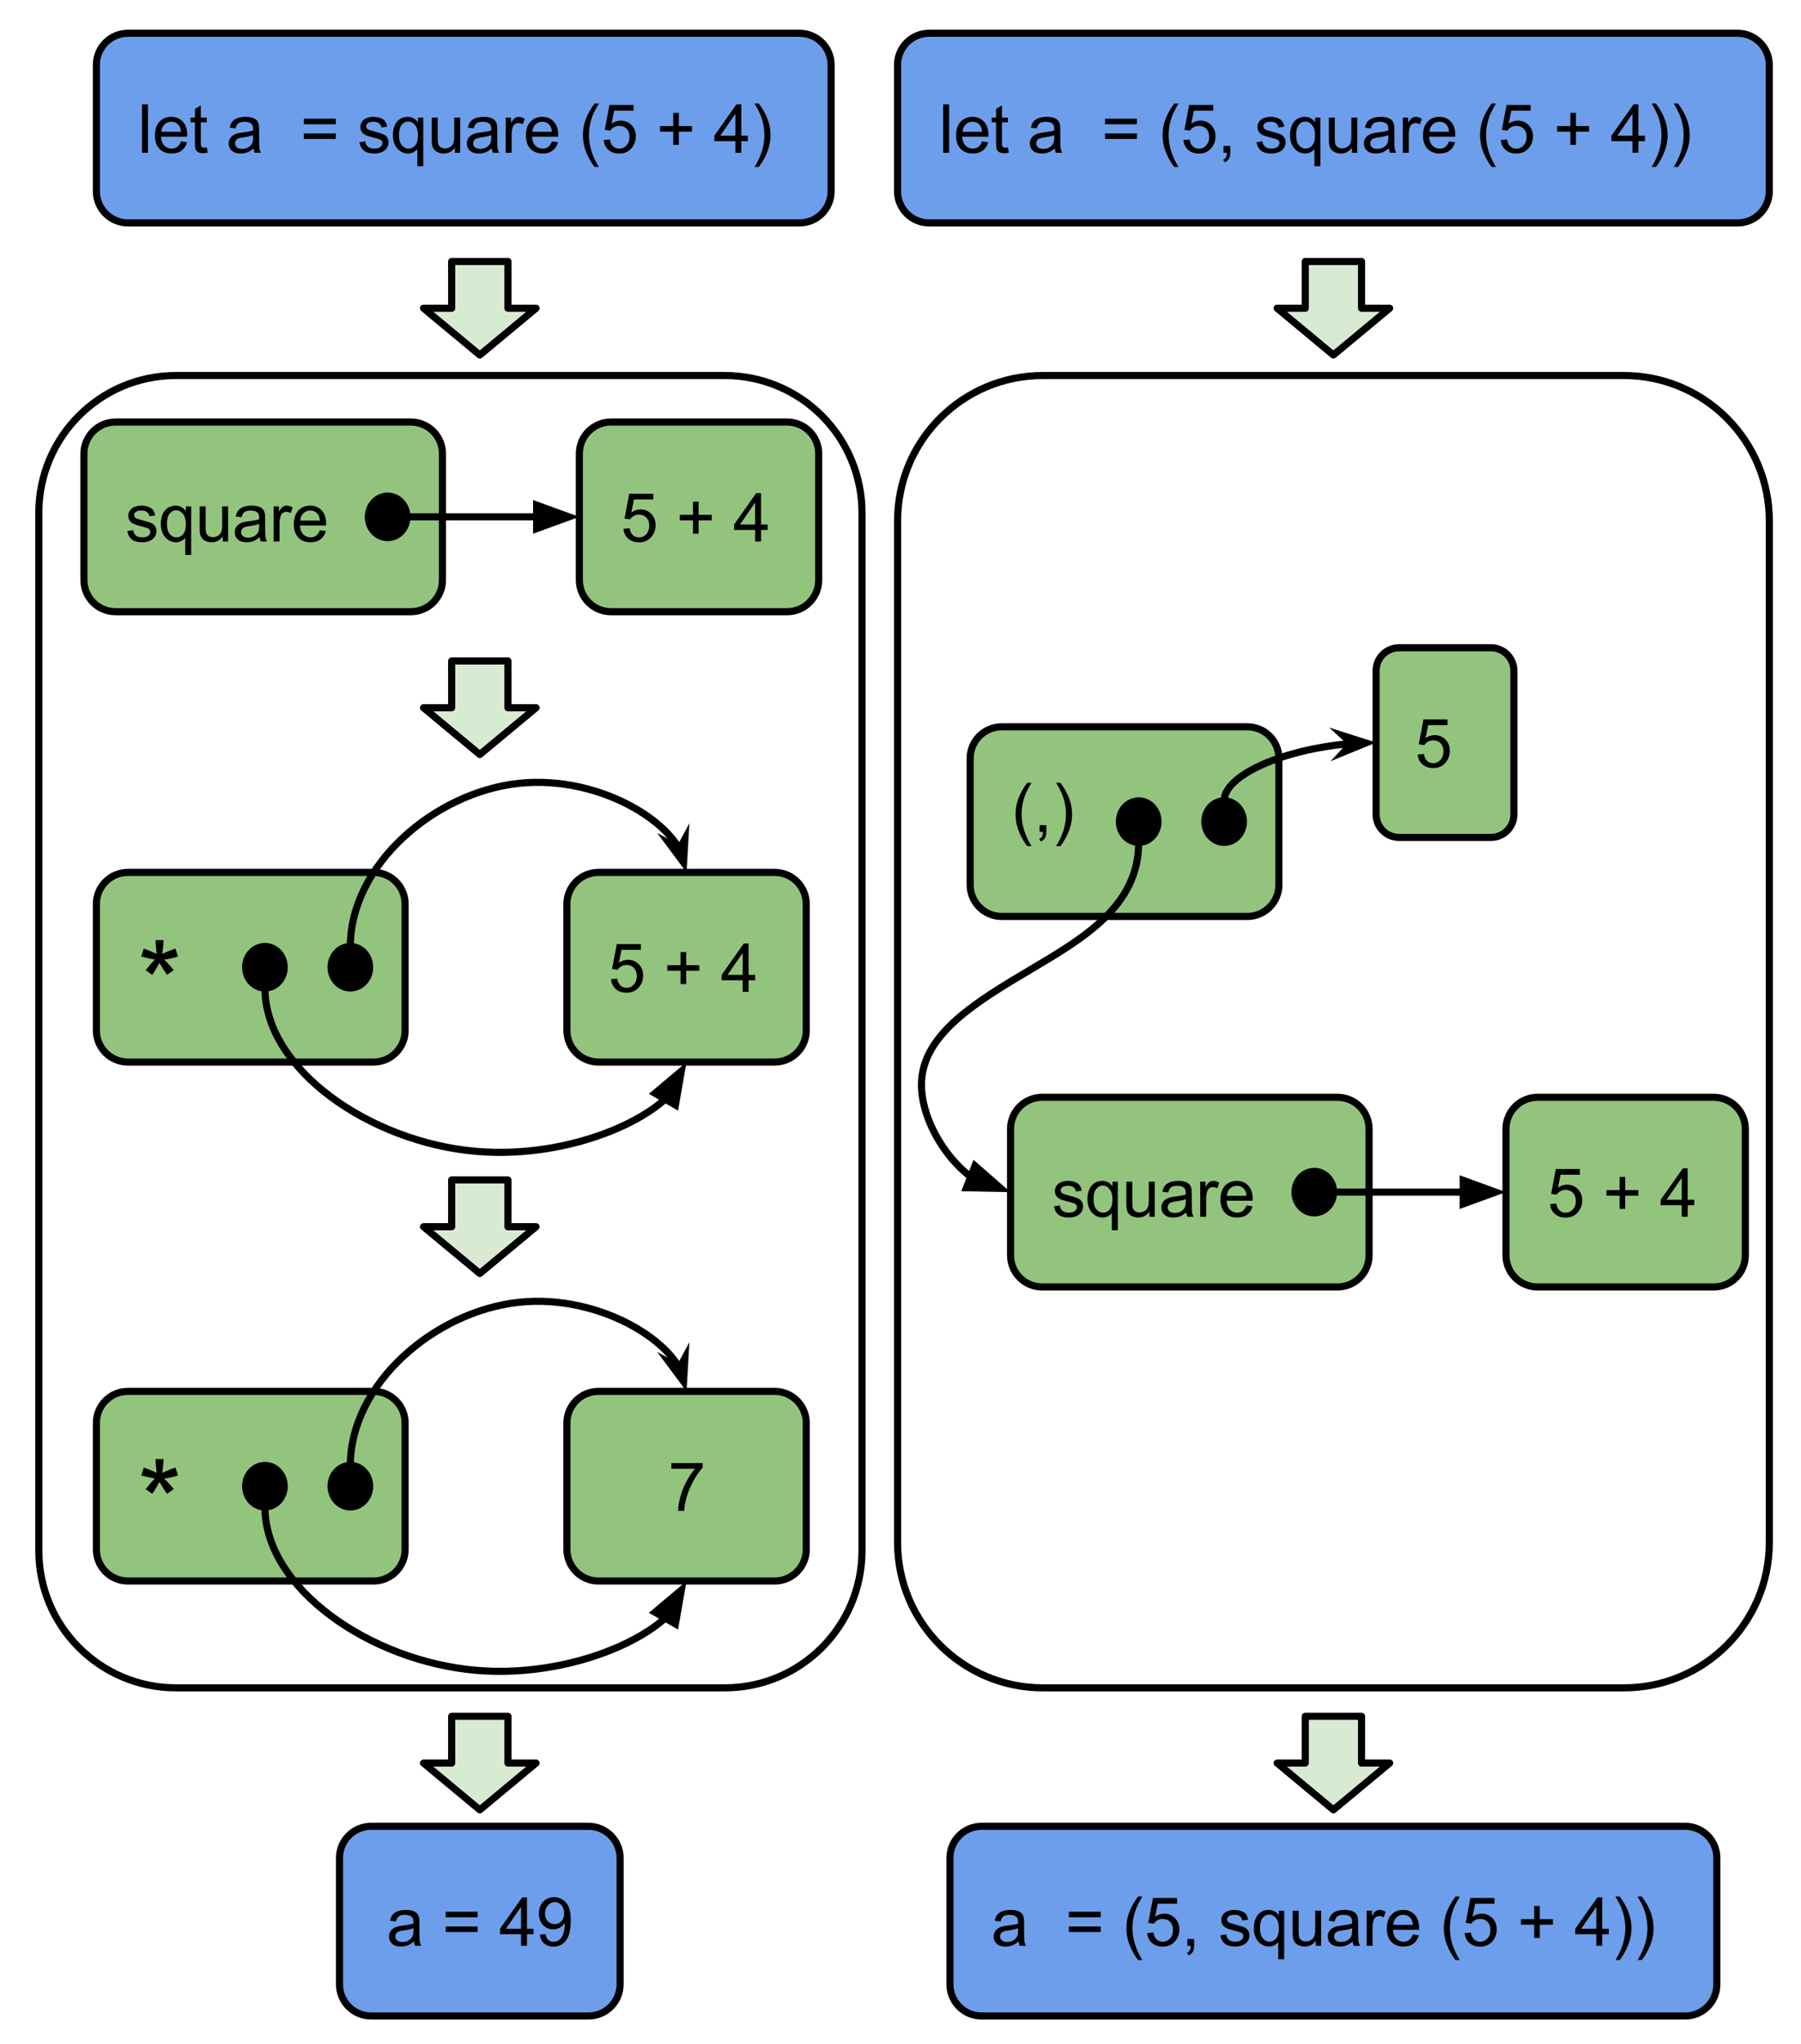 <?xml version="1.0" standalone="yes"?>

<svg version="1.1" viewBox="0.0 0.0 506.0 574.0" fill="none" stroke="none" stroke-linecap="square" stroke-miterlimit="10" xmlns="http://www.w3.org/2000/svg" xmlns:xlink="http://www.w3.org/1999/xlink"><clipPath id="p.0"><path d="m0 0l506.0 0l0 574.0l-506.0 0l0 -574.0z" clip-rule="nonzero"></path></clipPath><g clip-path="url(#p.0)"><path fill="#000000" fill-opacity="0.0" d="m0 0l506.181 0l0 574.908l-506.181 0z" fill-rule="nonzero"></path><path fill="#000000" fill-opacity="0.0" d="m10.908 144.001l0 0c0 -21.289 17.258 -38.547 38.547 -38.547l154.182 0l0 0c10.223 0 20.028 4.061 27.257 11.29c7.229 7.229 11.29 17.033 11.29 27.257l0 291.442c0 21.289 -17.258 38.547 -38.547 38.547l-154.182 0c-21.289 0 -38.547 -17.258 -38.547 -38.547z" fill-rule="nonzero"></path><path stroke="#000000" stroke-width="2.0" stroke-linejoin="round" stroke-linecap="butt" d="m10.908 144.001l0 0c0 -21.289 17.258 -38.547 38.547 -38.547l154.182 0l0 0c10.223 0 20.028 4.061 27.257 11.29c7.229 7.229 11.29 17.033 11.29 27.257l0 291.442c0 21.289 -17.258 38.547 -38.547 38.547l-154.182 0c-21.289 0 -38.547 -17.258 -38.547 -38.547z" fill-rule="nonzero"></path><path fill="#93c47d" d="m23.583 127.397l0 0c0 -4.903 3.974 -8.877 8.877 -8.877l82.971 0c2.354 0 4.612 0.935 6.277 2.6c1.665 1.665 2.6 3.923 2.6 6.277l0 35.506c0 4.903 -3.974 8.877 -8.877 8.877l-82.971 0c-4.903 0 -8.877 -3.974 -8.877 -8.877z" fill-rule="nonzero"></path><path stroke="#000000" stroke-width="2.0" stroke-linejoin="round" stroke-linecap="butt" d="m23.583 127.397l0 0c0 -4.903 3.974 -8.877 8.877 -8.877l82.971 0c2.354 0 4.612 0.935 6.277 2.6c1.665 1.665 2.6 3.923 2.6 6.277l0 35.506c0 4.903 -3.974 8.877 -8.877 8.877l-82.971 0c-4.903 0 -8.877 -3.974 -8.877 -8.877z" fill-rule="nonzero"></path><path fill="#000000" d="m35.761 149.132l1.656 -0.266q0.141 1.0 0.766 1.531q0.641 0.516 1.781 0.516q1.156 0 1.703 -0.469q0.562 -0.469 0.562 -1.094q0 -0.562 -0.484 -0.891q-0.344 -0.219 -1.703 -0.562q-1.844 -0.469 -2.562 -0.797q-0.703 -0.344 -1.078 -0.938q-0.359 -0.609 -0.359 -1.328q0 -0.656 0.297 -1.219q0.312 -0.562 0.828 -0.938q0.391 -0.281 1.062 -0.484q0.672 -0.203 1.438 -0.203q1.172 0 2.047 0.344q0.875 0.328 1.281 0.906q0.422 0.562 0.578 1.516l-1.625 0.219q-0.109 -0.75 -0.656 -1.172q-0.531 -0.438 -1.5 -0.438q-1.156 0 -1.641 0.391q-0.484 0.375 -0.484 0.875q0 0.328 0.203 0.594q0.203 0.266 0.641 0.438q0.25 0.094 1.469 0.438q1.766 0.469 2.469 0.766q0.703 0.297 1.094 0.875q0.406 0.578 0.406 1.438q0 0.828 -0.484 1.578q-0.484 0.734 -1.406 1.141q-0.922 0.391 -2.078 0.391q-1.922 0 -2.938 -0.797q-1.0 -0.797 -1.281 -2.359zm16.281 6.719l0 -4.828q-0.391 0.547 -1.094 0.906q-0.688 0.359 -1.484 0.359q-1.75 0 -3.016 -1.391q-1.266 -1.406 -1.266 -3.844q0 -1.484 0.516 -2.656q0.516 -1.188 1.484 -1.797q0.984 -0.609 2.156 -0.609q1.828 0 2.875 1.547l0 -1.328l1.5 0l0 13.641l-1.672 0zm-5.141 -8.734q0 1.906 0.797 2.859q0.797 0.938 1.906 0.938q1.062 0 1.828 -0.891q0.781 -0.906 0.781 -2.766q0 -1.953 -0.812 -2.953q-0.812 -1.0 -1.906 -1.0q-1.094 0 -1.844 0.938q-0.75 0.922 -0.75 2.875zm15.688 4.953l0 -1.453q-1.141 1.672 -3.125 1.672q-0.859 0 -1.625 -0.328q-0.75 -0.344 -1.125 -0.844q-0.359 -0.5 -0.516 -1.234q-0.094 -0.5 -0.094 -1.562l0 -6.109l1.672 0l0 5.469q0 1.312 0.094 1.766q0.156 0.656 0.672 1.031q0.516 0.375 1.266 0.375q0.75 0 1.406 -0.375q0.656 -0.391 0.922 -1.047q0.281 -0.672 0.281 -1.938l0 -5.281l1.672 0l0 9.859l-1.5 0zm10.36 -1.219q-0.938 0.797 -1.797 1.125q-0.859 0.312 -1.844 0.312q-1.609 0 -2.484 -0.781q-0.875 -0.797 -0.875 -2.031q0 -0.734 0.328 -1.328q0.328 -0.594 0.859 -0.953q0.531 -0.359 1.203 -0.547q0.5 -0.141 1.484 -0.25q2.031 -0.25 2.984 -0.578q0 -0.344 0 -0.438q0 -1.016 -0.469 -1.438q-0.641 -0.562 -1.906 -0.562q-1.172 0 -1.734 0.406q-0.562 0.406 -0.828 1.469l-1.641 -0.234q0.234 -1.047 0.734 -1.688q0.516 -0.641 1.469 -0.984q0.969 -0.359 2.25 -0.359q1.266 0 2.047 0.297q0.781 0.297 1.156 0.75q0.375 0.453 0.516 1.141q0.094 0.422 0.094 1.531l0 2.234q0 2.328 0.094 2.953q0.109 0.609 0.438 1.172l-1.75 0q-0.266 -0.516 -0.328 -1.219zm-0.141 -3.719q-0.906 0.359 -2.734 0.625q-1.031 0.141 -1.453 0.328q-0.422 0.188 -0.656 0.547q-0.234 0.359 -0.234 0.797q0 0.672 0.5 1.125q0.516 0.438 1.484 0.438q0.969 0 1.719 -0.422q0.75 -0.438 1.109 -1.156q0.266 -0.578 0.266 -1.672l0 -0.609zm4.063 4.938l0 -9.859l1.5 0l0 1.5q0.578 -1.047 1.062 -1.375q0.484 -0.344 1.078 -0.344q0.844 0 1.719 0.547l-0.578 1.547q-0.609 -0.359 -1.234 -0.359q-0.547 0 -0.984 0.328q-0.422 0.328 -0.609 0.906q-0.281 0.891 -0.281 1.953l0 5.156l-1.672 0zm12.978 -3.172l1.719 0.219q-0.406 1.5 -1.516 2.344q-1.094 0.828 -2.812 0.828q-2.156 0 -3.422 -1.328q-1.266 -1.328 -1.266 -3.734q0 -2.484 1.266 -3.859q1.281 -1.375 3.328 -1.375q1.984 0 3.234 1.344q1.25 1.344 1.25 3.797q0 0.141 -0.016 0.438l-7.344 0q0.094 1.625 0.922 2.484q0.828 0.859 2.062 0.859q0.906 0 1.547 -0.469q0.656 -0.484 1.047 -1.547zm-5.484 -2.703l5.5 0q-0.109 -1.234 -0.625 -1.859q-0.797 -0.969 -2.078 -0.969q-1.141 0 -1.938 0.781q-0.781 0.766 -0.859 2.047z" fill-rule="nonzero"></path><path fill="#000000" d="m103.491 145.15l0 0c0 -3.218 2.425 -5.827 5.417 -5.827l0 0c1.437 0 2.815 0.614 3.831 1.707c1.016 1.093 1.587 2.575 1.587 4.12l0 0c0 3.218 -2.425 5.827 -5.417 5.827l0 0c-2.992 0 -5.417 -2.609 -5.417 -5.827z" fill-rule="nonzero"></path><path stroke="#000000" stroke-width="2.0" stroke-linejoin="round" stroke-linecap="butt" d="m103.491 145.15l0 0c0 -3.218 2.425 -5.827 5.417 -5.827l0 0c1.437 0 2.815 0.614 3.831 1.707c1.016 1.093 1.587 2.575 1.587 4.12l0 0c0 3.218 -2.425 5.827 -5.417 5.827l0 0c-2.992 0 -5.417 -2.609 -5.417 -5.827z" fill-rule="nonzero"></path><path fill="#93c47d" d="m162.774 127.397l0 0c0 -4.903 3.974 -8.877 8.877 -8.877l49.49 0c2.354 0 4.612 0.935 6.277 2.6c1.665 1.665 2.6 3.923 2.6 6.277l0 35.506c0 4.903 -3.974 8.877 -8.877 8.877l-49.49 0l0 0c-4.903 0 -8.877 -3.974 -8.877 -8.877z" fill-rule="nonzero"></path><path stroke="#000000" stroke-width="2.0" stroke-linejoin="round" stroke-linecap="butt" d="m162.774 127.397l0 0c0 -4.903 3.974 -8.877 8.877 -8.877l49.49 0c2.354 0 4.612 0.935 6.277 2.6c1.665 1.665 2.6 3.923 2.6 6.277l0 35.506c0 4.903 -3.974 8.877 -8.877 8.877l-49.49 0l0 0c-4.903 0 -8.877 -3.974 -8.877 -8.877z" fill-rule="nonzero"></path><path fill="#000000" d="m175.155 148.507l1.766 -0.156q0.188 1.281 0.891 1.938q0.719 0.641 1.719 0.641q1.203 0 2.031 -0.906q0.844 -0.906 0.844 -2.422q0 -1.422 -0.812 -2.25q-0.797 -0.828 -2.094 -0.828q-0.797 0 -1.453 0.375q-0.641 0.359 -1.016 0.953l-1.578 -0.203l1.328 -7.0l6.766 0l0 1.609l-5.438 0l-0.734 3.641q1.234 -0.844 2.578 -0.844q1.781 0 3.0 1.234q1.234 1.234 1.234 3.172q0 1.844 -1.078 3.188q-1.312 1.656 -3.578 1.656q-1.859 0 -3.031 -1.031q-1.172 -1.047 -1.344 -2.766zm19.543 1.359l0 -3.719l-3.703 0l0 -1.562l3.703 0l0 -3.703l1.578 0l0 3.703l3.688 0l0 1.562l-3.688 0l0 3.719l-1.578 0zm17.453 2.203l0 -3.25l-5.906 0l0 -1.531l6.219 -8.812l1.359 0l0 8.812l1.844 0l0 1.531l-1.844 0l0 3.25l-1.672 0zm0 -4.781l0 -6.141l-4.25 6.141l4.25 0z" fill-rule="nonzero"></path><path fill="#000000" fill-opacity="0.0" d="m114.325 145.15l48.441 0" fill-rule="nonzero"></path><path stroke="#000000" stroke-width="2.0" stroke-linejoin="round" stroke-linecap="butt" d="m114.325 145.15l36.441 0" fill-rule="evenodd"></path><path fill="#000000" stroke="#000000" stroke-width="2.0" stroke-linecap="butt" d="m150.766 148.453l9.076 -3.303l-9.076 -3.303z" fill-rule="evenodd"></path><path fill="#93c47d" d="m159.278 253.869l0 0c0 -4.903 3.974 -8.877 8.877 -8.877l49.49 0c2.354 0 4.612 0.935 6.277 2.6c1.665 1.665 2.6 3.923 2.6 6.277l0 35.506c0 4.903 -3.974 8.877 -8.877 8.877l-49.49 0l0 0c-4.903 0 -8.877 -3.974 -8.877 -8.877z" fill-rule="nonzero"></path><path stroke="#000000" stroke-width="2.0" stroke-linejoin="round" stroke-linecap="butt" d="m159.278 253.869l0 0c0 -4.903 3.974 -8.877 8.877 -8.877l49.49 0c2.354 0 4.612 0.935 6.277 2.6c1.665 1.665 2.6 3.923 2.6 6.277l0 35.506c0 4.903 -3.974 8.877 -8.877 8.877l-49.49 0l0 0c-4.903 0 -8.877 -3.974 -8.877 -8.877z" fill-rule="nonzero"></path><path fill="#000000" d="m171.659 274.98l1.766 -0.156q0.188 1.281 0.891 1.938q0.719 0.641 1.719 0.641q1.203 0 2.031 -0.906q0.844 -0.906 0.844 -2.422q0 -1.422 -0.812 -2.25q-0.797 -0.828 -2.094 -0.828q-0.797 0 -1.453 0.375q-0.641 0.359 -1.016 0.953l-1.578 -0.203l1.328 -7.0l6.766 0l0 1.609l-5.438 0l-0.734 3.641q1.234 -0.844 2.578 -0.844q1.781 0 3.0 1.234q1.234 1.234 1.234 3.172q0 1.844 -1.078 3.188q-1.312 1.656 -3.578 1.656q-1.859 0 -3.031 -1.031q-1.172 -1.047 -1.344 -2.766zm19.543 1.359l0 -3.719l-3.703 0l0 -1.562l3.703 0l0 -3.703l1.578 0l0 3.703l3.688 0l0 1.562l-3.688 0l0 3.719l-1.578 0zm17.453 2.203l0 -3.25l-5.906 0l0 -1.531l6.219 -8.812l1.359 0l0 8.812l1.844 0l0 1.531l-1.844 0l0 3.25l-1.672 0zm0 -4.781l0 -6.141l-4.25 6.141l4.25 0z" fill-rule="nonzero"></path><path fill="#93c47d" d="m27.079 253.869l0 0c0 -4.903 3.974 -8.877 8.877 -8.877l68.987 0c2.354 0 4.612 0.935 6.277 2.6c1.665 1.665 2.6 3.923 2.6 6.277l0 35.506c0 4.903 -3.974 8.877 -8.877 8.877l-68.987 0c-4.903 0 -8.877 -3.974 -8.877 -8.877z" fill-rule="nonzero"></path><path stroke="#000000" stroke-width="2.0" stroke-linejoin="round" stroke-linecap="butt" d="m27.079 253.869l0 0c0 -4.903 3.974 -8.877 8.877 -8.877l68.987 0c2.354 0 4.612 0.935 6.277 2.6c1.665 1.665 2.6 3.923 2.6 6.277l0 35.506c0 4.903 -3.974 8.877 -8.877 8.877l-68.987 0c-4.903 0 -8.877 -3.974 -8.877 -8.877z" fill-rule="nonzero"></path><path fill="#000000" d="m39.679 268.609l0.719 -2.219q2.484 0.875 3.609 1.516q-0.297 -2.828 -0.312 -3.891l2.266 0q-0.047 1.547 -0.359 3.875q1.609 -0.812 3.688 -1.5l0.719 2.219q-1.984 0.656 -3.891 0.875q0.953 0.828 2.688 2.953l-1.875 1.328q-0.906 -1.234 -2.141 -3.359q-1.156 2.203 -2.031 3.359l-1.844 -1.328q1.812 -2.234 2.594 -2.953q-2.016 -0.391 -3.828 -0.875z" fill-rule="nonzero"></path><path fill="#000000" d="m93.013 271.622l0 0c0 -3.218 2.425 -5.827 5.417 -5.827l0 0c1.437 0 2.815 0.614 3.831 1.707c1.016 1.093 1.587 2.575 1.587 4.12l0 0c0 3.218 -2.425 5.827 -5.417 5.827l0 0c-2.992 0 -5.417 -2.609 -5.417 -5.827z" fill-rule="nonzero"></path><path stroke="#000000" stroke-width="2.0" stroke-linejoin="round" stroke-linecap="butt" d="m93.013 271.622l0 0c0 -3.218 2.425 -5.827 5.417 -5.827l0 0c1.437 0 2.815 0.614 3.831 1.707c1.016 1.093 1.587 2.575 1.587 4.12l0 0c0 3.218 -2.425 5.827 -5.417 5.827l0 0c-2.992 0 -5.417 -2.609 -5.417 -5.827z" fill-rule="nonzero"></path><path fill="#000000" d="m69.013 271.622l0 0c0 -3.218 2.425 -5.827 5.417 -5.827l0 0c1.437 0 2.815 0.614 3.831 1.707c1.016 1.093 1.587 2.575 1.587 4.12l0 0c0 3.218 -2.425 5.827 -5.417 5.827l0 0c-2.992 0 -5.417 -2.609 -5.417 -5.827z" fill-rule="nonzero"></path><path stroke="#000000" stroke-width="2.0" stroke-linejoin="round" stroke-linecap="butt" d="m69.013 271.622l0 0c0 -3.218 2.425 -5.827 5.417 -5.827l0 0c1.437 0 2.815 0.614 3.831 1.707c1.016 1.093 1.587 2.575 1.587 4.12l0 0c0 3.218 -2.425 5.827 -5.417 5.827l0 0c-2.992 0 -5.417 -2.609 -5.417 -5.827z" fill-rule="nonzero"></path><path fill="#000000" fill-opacity="0.0" d="m98.43 265.795c0 -22.902 23.614 -43.205 47.228 -45.803c23.614 -2.598 47.228 12.508 47.228 25.016" fill-rule="nonzero"></path><path stroke="#000000" stroke-width="2.0" stroke-linejoin="round" stroke-linecap="butt" d="m98.43 265.795c0 -22.902 23.614 -43.205 47.228 -45.803c11.807 -1.299 23.614 1.828 32.469 6.843c4.428 2.508 8.117 5.487 10.7 8.622c0.646 0.784 1.222 1.577 1.724 2.375c0.125 0.199 0.246 0.399 0.362 0.599l0.006 0.011" fill-rule="evenodd"></path><path fill="#000000" stroke="#000000" stroke-width="2.0" stroke-linecap="butt" d="m190.92 238.442l-2.8 -1.509l3.928 5.274l0.381 -6.565z" fill-rule="evenodd"></path><path fill="#000000" fill-opacity="0.0" d="m74.43 277.449c0 22.936 29.614 43.27 59.228 45.873c29.614 2.602 59.228 -12.527 59.228 -25.054" fill-rule="nonzero"></path><path stroke="#000000" stroke-width="2.0" stroke-linejoin="round" stroke-linecap="butt" d="m74.43 277.449c0 22.936 29.614 43.27 59.228 45.873c14.807 1.301 29.614 -1.831 40.719 -6.853c2.776 -1.256 5.321 -2.63 7.577 -4.082c1.128 -0.726 2.183 -1.472 3.16 -2.232c0.488 -0.38 0.956 -0.764 1.404 -1.151c0.112 -0.097 0.222 -0.194 0.332 -0.291l0.049 -0.045" fill-rule="evenodd"></path><path fill="#000000" stroke="#000000" stroke-width="2.0" stroke-linecap="butt" d="m189.762 310.315l1.666 -9.514l-7.392 6.217z" fill-rule="evenodd"></path><path fill="#d9ead3" d="m118.99 198.753l7.906 0l0 -13.134l15.811 0l0 13.134l7.906 0l-15.811 13.134z" fill-rule="nonzero"></path><path stroke="#000000" stroke-width="2.0" stroke-linejoin="round" stroke-linecap="butt" d="m118.99 198.753l7.906 0l0 -13.134l15.811 0l0 13.134l7.906 0l-15.811 13.134z" fill-rule="nonzero"></path><path fill="#93c47d" d="m159.278 399.606l0 0c0 -4.903 3.974 -8.877 8.877 -8.877l49.49 0c2.354 0 4.612 0.935 6.277 2.6c1.665 1.665 2.6 3.923 2.6 6.277l0 35.506c0 4.903 -3.974 8.877 -8.877 8.877l-49.49 0l0 0c-4.903 0 -8.877 -3.974 -8.877 -8.877z" fill-rule="nonzero"></path><path stroke="#000000" stroke-width="2.0" stroke-linejoin="round" stroke-linecap="butt" d="m159.278 399.606l0 0c0 -4.903 3.974 -8.877 8.877 -8.877l49.49 0c2.354 0 4.612 0.935 6.277 2.6c1.665 1.665 2.6 3.923 2.6 6.277l0 35.506c0 4.903 -3.974 8.877 -8.877 8.877l-49.49 0l0 0c-4.903 0 -8.877 -3.974 -8.877 -8.877z" fill-rule="nonzero"></path><path fill="#000000" d="m188.619 412.467l0 -1.609l8.797 0l0 1.297q-1.297 1.375 -2.578 3.672q-1.266 2.297 -1.969 4.719q-0.5 1.703 -0.641 3.734l-1.719 0q0.031 -1.609 0.625 -3.875q0.609 -2.281 1.734 -4.391q1.141 -2.109 2.406 -3.547l-6.656 0z" fill-rule="nonzero"></path><path fill="#93c47d" d="m27.079 399.606l0 0c0 -4.903 3.974 -8.877 8.877 -8.877l68.987 0c2.354 0 4.612 0.935 6.277 2.6c1.665 1.665 2.6 3.923 2.6 6.277l0 35.506c0 4.903 -3.974 8.877 -8.877 8.877l-68.987 0c-4.903 0 -8.877 -3.974 -8.877 -8.877z" fill-rule="nonzero"></path><path stroke="#000000" stroke-width="2.0" stroke-linejoin="round" stroke-linecap="butt" d="m27.079 399.606l0 0c0 -4.903 3.974 -8.877 8.877 -8.877l68.987 0c2.354 0 4.612 0.935 6.277 2.6c1.665 1.665 2.6 3.923 2.6 6.277l0 35.506c0 4.903 -3.974 8.877 -8.877 8.877l-68.987 0c-4.903 0 -8.877 -3.974 -8.877 -8.877z" fill-rule="nonzero"></path><path fill="#000000" d="m39.679 414.346l0.719 -2.219q2.484 0.875 3.609 1.516q-0.297 -2.828 -0.312 -3.891l2.266 0q-0.047 1.547 -0.359 3.875q1.609 -0.812 3.688 -1.5l0.719 2.219q-1.984 0.656 -3.891 0.875q0.953 0.828 2.688 2.953l-1.875 1.328q-0.906 -1.234 -2.141 -3.359q-1.156 2.203 -2.031 3.359l-1.844 -1.328q1.812 -2.234 2.594 -2.953q-2.016 -0.391 -3.828 -0.875z" fill-rule="nonzero"></path><path fill="#000000" d="m93.013 417.36l0 0c0 -3.218 2.425 -5.827 5.417 -5.827l0 0c1.437 0 2.815 0.614 3.831 1.707c1.016 1.093 1.587 2.575 1.587 4.12l0 0c0 3.218 -2.425 5.827 -5.417 5.827l0 0c-2.992 0 -5.417 -2.609 -5.417 -5.827z" fill-rule="nonzero"></path><path stroke="#000000" stroke-width="2.0" stroke-linejoin="round" stroke-linecap="butt" d="m93.013 417.36l0 0c0 -3.218 2.425 -5.827 5.417 -5.827l0 0c1.437 0 2.815 0.614 3.831 1.707c1.016 1.093 1.587 2.575 1.587 4.12l0 0c0 3.218 -2.425 5.827 -5.417 5.827l0 0c-2.992 0 -5.417 -2.609 -5.417 -5.827z" fill-rule="nonzero"></path><path fill="#000000" d="m69.013 417.36l0 0c0 -3.218 2.425 -5.827 5.417 -5.827l0 0c1.437 0 2.815 0.614 3.831 1.707c1.016 1.093 1.587 2.575 1.587 4.12l0 0c0 3.218 -2.425 5.827 -5.417 5.827l0 0c-2.992 0 -5.417 -2.609 -5.417 -5.827z" fill-rule="nonzero"></path><path stroke="#000000" stroke-width="2.0" stroke-linejoin="round" stroke-linecap="butt" d="m69.013 417.36l0 0c0 -3.218 2.425 -5.827 5.417 -5.827l0 0c1.437 0 2.815 0.614 3.831 1.707c1.016 1.093 1.587 2.575 1.587 4.12l0 0c0 3.218 -2.425 5.827 -5.417 5.827l0 0c-2.992 0 -5.417 -2.609 -5.417 -5.827z" fill-rule="nonzero"></path><path fill="#000000" fill-opacity="0.0" d="m98.43 411.533c0 -22.902 23.614 -43.205 47.228 -45.803c23.614 -2.598 47.228 12.508 47.228 25.016" fill-rule="nonzero"></path><path stroke="#000000" stroke-width="2.0" stroke-linejoin="round" stroke-linecap="butt" d="m98.43 411.533c0 -22.902 23.614 -43.205 47.228 -45.803c11.807 -1.299 23.614 1.828 32.469 6.843c4.428 2.508 8.117 5.487 10.7 8.622c0.646 0.784 1.222 1.577 1.724 2.375c0.125 0.2 0.246 0.399 0.362 0.599l0.006 0.011" fill-rule="evenodd"></path><path fill="#000000" stroke="#000000" stroke-width="2.0" stroke-linecap="butt" d="m190.92 384.179l-2.8 -1.509l3.928 5.274l0.381 -6.565z" fill-rule="evenodd"></path><path fill="#000000" fill-opacity="0.0" d="m74.43 423.186c0 22.936 29.614 43.27 59.228 45.873c29.614 2.602 59.228 -12.527 59.228 -25.054" fill-rule="nonzero"></path><path stroke="#000000" stroke-width="2.0" stroke-linejoin="round" stroke-linecap="butt" d="m74.43 423.186c0 22.936 29.614 43.27 59.228 45.873c14.807 1.301 29.614 -1.831 40.719 -6.853c2.776 -1.256 5.321 -2.63 7.577 -4.082c1.128 -0.726 2.183 -1.472 3.16 -2.233c0.488 -0.38 0.956 -0.764 1.404 -1.151c0.112 -0.097 0.222 -0.194 0.332 -0.291l0.049 -0.045" fill-rule="evenodd"></path><path fill="#000000" stroke="#000000" stroke-width="2.0" stroke-linecap="butt" d="m189.762 456.053l1.666 -9.514l-7.392 6.217z" fill-rule="evenodd"></path><path fill="#d9ead3" d="m118.99 344.491l7.906 0l0 -13.134l15.811 0l0 13.134l7.906 0l-15.811 13.134z" fill-rule="nonzero"></path><path stroke="#000000" stroke-width="2.0" stroke-linejoin="round" stroke-linecap="butt" d="m118.99 344.491l7.906 0l0 -13.134l15.811 0l0 13.134l7.906 0l-15.811 13.134z" fill-rule="nonzero"></path><path fill="#6d9eeb" d="m95.383 521.754l0 0c0 -4.903 3.974 -8.877 8.877 -8.877l61.081 0c2.354 0 4.612 0.935 6.277 2.6c1.665 1.665 2.6 3.923 2.6 6.277l0 35.506c0 4.903 -3.974 8.877 -8.877 8.877l-61.081 0l0 0c-4.903 0 -8.877 -3.974 -8.877 -8.877z" fill-rule="nonzero"></path><path stroke="#000000" stroke-width="2.0" stroke-linejoin="round" stroke-linecap="butt" d="m95.383 521.754l0 0c0 -4.903 3.974 -8.877 8.877 -8.877l61.081 0c2.354 0 4.612 0.935 6.277 2.6c1.665 1.665 2.6 3.923 2.6 6.277l0 35.506c0 4.903 -3.974 8.877 -8.877 8.877l-61.081 0l0 0c-4.903 0 -8.877 -3.974 -8.877 -8.877z" fill-rule="nonzero"></path><path fill="#000000" d="m116.294 545.208q-0.938 0.797 -1.797 1.125q-0.859 0.312 -1.844 0.312q-1.609 0 -2.484 -0.781q-0.875 -0.797 -0.875 -2.031q0 -0.734 0.328 -1.328q0.328 -0.594 0.859 -0.953q0.531 -0.359 1.203 -0.547q0.5 -0.141 1.484 -0.25q2.031 -0.25 2.984 -0.578q0 -0.344 0 -0.438q0 -1.016 -0.469 -1.438q-0.641 -0.562 -1.906 -0.562q-1.172 0 -1.734 0.406q-0.562 0.406 -0.828 1.469l-1.641 -0.234q0.234 -1.047 0.734 -1.688q0.516 -0.641 1.469 -0.984q0.969 -0.359 2.25 -0.359q1.266 0 2.047 0.297q0.781 0.297 1.156 0.75q0.375 0.453 0.516 1.141q0.094 0.422 0.094 1.531l0 2.234q0 2.328 0.094 2.953q0.109 0.609 0.438 1.172l-1.75 0q-0.266 -0.516 -0.328 -1.219zm-0.141 -3.719q-0.906 0.359 -2.734 0.625q-1.031 0.141 -1.453 0.328q-0.422 0.188 -0.656 0.547q-0.234 0.359 -0.234 0.797q0 0.672 0.5 1.125q0.516 0.438 1.484 0.438q0.969 0 1.719 -0.422q0.75 -0.438 1.109 -1.156q0.266 -0.578 0.266 -1.672l0 -0.609zm18.043 -3.062l-8.969 0l0 -1.562l8.969 0l0 1.562zm0 4.125l-8.969 0l0 -1.547l8.969 0l0 1.547zm12.188 3.875l0 -3.25l-5.906 0l0 -1.531l6.219 -8.812l1.359 0l0 8.812l1.844 0l0 1.531l-1.844 0l0 3.25l-1.672 0zm0 -4.781l0 -6.141l-4.25 6.141l4.25 0zm5.282 1.641l1.594 -0.156q0.203 1.141 0.781 1.656q0.578 0.5 1.484 0.5q0.766 0 1.344 -0.344q0.578 -0.359 0.953 -0.953q0.375 -0.594 0.625 -1.594q0.25 -1.0 0.25 -2.031q0 -0.109 -0.016 -0.344q-0.5 0.797 -1.375 1.297q-0.859 0.5 -1.875 0.5q-1.688 0 -2.859 -1.219q-1.172 -1.234 -1.172 -3.234q0 -2.078 1.219 -3.328q1.234 -1.266 3.062 -1.266q1.328 0 2.422 0.719q1.109 0.703 1.672 2.031q0.578 1.328 0.578 3.828q0 2.609 -0.578 4.156q-0.562 1.547 -1.688 2.359q-1.109 0.797 -2.609 0.797q-1.594 0 -2.609 -0.891q-1.0 -0.891 -1.203 -2.484zm6.828 -6.0q0 -1.438 -0.766 -2.281q-0.766 -0.859 -1.844 -0.859q-1.109 0 -1.938 0.922q-0.828 0.906 -0.828 2.344q0 1.312 0.781 2.125q0.797 0.797 1.938 0.797q1.172 0 1.906 -0.797q0.75 -0.812 0.75 -2.25z" fill-rule="nonzero"></path><path fill="#d9ead3" d="m118.99 495.115l7.906 0l0 -13.134l15.811 0l0 13.134l7.906 0l-15.811 13.134z" fill-rule="nonzero"></path><path stroke="#000000" stroke-width="2.0" stroke-linejoin="round" stroke-linecap="butt" d="m118.99 495.115l7.906 0l0 -13.134l15.811 0l0 13.134l7.906 0l-15.811 13.134z" fill-rule="nonzero"></path><path fill="#6d9eeb" d="m27.079 18.218l0 0c0 -4.903 3.974 -8.877 8.877 -8.877l188.672 0c2.354 0 4.612 0.935 6.277 2.6c1.665 1.665 2.6 3.923 2.6 6.277l0 35.506c0 4.903 -3.974 8.877 -8.877 8.877l-188.672 0c-4.903 0 -8.877 -3.974 -8.877 -8.877z" fill-rule="nonzero"></path><path stroke="#000000" stroke-width="2.0" stroke-linejoin="round" stroke-linecap="butt" d="m27.079 18.218l0 0c0 -4.903 3.974 -8.877 8.877 -8.877l188.672 0c2.354 0 4.612 0.935 6.277 2.6c1.665 1.665 2.6 3.923 2.6 6.277l0 35.506c0 4.903 -3.974 8.877 -8.877 8.877l-188.672 0c-4.903 0 -8.877 -3.974 -8.877 -8.877z" fill-rule="nonzero"></path><path fill="#000000" d="m39.897 42.891l0 -13.594l1.672 0l0 13.594l-1.672 0zm10.926 -3.172l1.719 0.219q-0.406 1.5 -1.516 2.344q-1.094 0.828 -2.812 0.828q-2.156 0 -3.422 -1.328q-1.266 -1.328 -1.266 -3.734q0 -2.484 1.266 -3.859q1.281 -1.375 3.328 -1.375q1.984 0 3.234 1.344q1.25 1.344 1.25 3.797q0 0.141 -0.016 0.438l-7.344 0q0.094 1.625 0.922 2.484q0.828 0.859 2.062 0.859q0.906 0 1.547 -0.469q0.656 -0.484 1.047 -1.547zm-5.484 -2.703l5.5 0q-0.109 -1.234 -0.625 -1.859q-0.797 -0.969 -2.078 -0.969q-1.141 0 -1.938 0.781q-0.781 0.766 -0.859 2.047zm12.766 4.375l0.234 1.484q-0.703 0.141 -1.266 0.141q-0.906 0 -1.406 -0.281q-0.5 -0.297 -0.703 -0.75q-0.203 -0.469 -0.203 -1.984l0 -5.656l-1.234 0l0 -1.312l1.234 0l0 -2.438l1.656 -1.0l0 3.438l1.688 0l0 1.312l-1.688 0l0 5.75q0 0.719 0.078 0.922q0.094 0.203 0.297 0.328q0.203 0.125 0.578 0.125q0.266 0 0.734 -0.078zm13.148 0.281q-0.938 0.797 -1.797 1.125q-0.859 0.312 -1.844 0.312q-1.609 0 -2.484 -0.781q-0.875 -0.797 -0.875 -2.031q0 -0.734 0.328 -1.328q0.328 -0.594 0.859 -0.953q0.531 -0.359 1.203 -0.547q0.5 -0.141 1.484 -0.25q2.031 -0.25 2.984 -0.578q0 -0.344 0 -0.438q0 -1.016 -0.469 -1.438q-0.641 -0.562 -1.906 -0.562q-1.172 0 -1.734 0.406q-0.562 0.406 -0.828 1.469l-1.641 -0.234q0.234 -1.047 0.734 -1.688q0.516 -0.641 1.469 -0.984q0.969 -0.359 2.25 -0.359q1.266 0 2.047 0.297q0.781 0.297 1.156 0.75q0.375 0.453 0.516 1.141q0.094 0.422 0.094 1.531l0 2.234q0 2.328 0.094 2.953q0.109 0.609 0.438 1.172l-1.75 0q-0.266 -0.516 -0.328 -1.219zm-0.141 -3.719q-0.906 0.359 -2.734 0.625q-1.031 0.141 -1.453 0.328q-0.422 0.188 -0.656 0.547q-0.234 0.359 -0.234 0.797q0 0.672 0.5 1.125q0.516 0.438 1.484 0.438q0.969 0 1.719 -0.422q0.75 -0.438 1.109 -1.156q0.266 -0.578 0.266 -1.672l0 -0.609zm23.227 -3.062l-8.969 0l0 -1.562l8.969 0l0 1.562zm0 4.125l-8.969 0l0 -1.547l8.969 0l0 1.547zm6.625 0.938l1.656 -0.266q0.141 1.0 0.766 1.531q0.641 0.516 1.781 0.516q1.156 0 1.703 -0.469q0.562 -0.469 0.562 -1.094q0 -0.562 -0.484 -0.891q-0.344 -0.219 -1.703 -0.562q-1.844 -0.469 -2.562 -0.797q-0.703 -0.344 -1.078 -0.938q-0.359 -0.609 -0.359 -1.328q0 -0.656 0.297 -1.219q0.312 -0.562 0.828 -0.938q0.391 -0.281 1.062 -0.484q0.672 -0.203 1.438 -0.203q1.172 0 2.047 0.344q0.875 0.328 1.281 0.906q0.422 0.562 0.578 1.516l-1.625 0.219q-0.109 -0.75 -0.656 -1.172q-0.531 -0.438 -1.5 -0.438q-1.156 0 -1.641 0.391q-0.484 0.375 -0.484 0.875q0 0.328 0.203 0.594q0.203 0.266 0.641 0.438q0.25 0.094 1.469 0.438q1.766 0.469 2.469 0.766q0.703 0.297 1.094 0.875q0.406 0.578 0.406 1.438q0 0.828 -0.484 1.578q-0.484 0.734 -1.406 1.141q-0.922 0.391 -2.078 0.391q-1.922 0 -2.938 -0.797q-1.0 -0.797 -1.281 -2.359zm16.281 6.719l0 -4.828q-0.391 0.547 -1.094 0.906q-0.688 0.359 -1.484 0.359q-1.75 0 -3.016 -1.391q-1.266 -1.406 -1.266 -3.844q0 -1.484 0.516 -2.656q0.516 -1.188 1.484 -1.797q0.984 -0.609 2.156 -0.609q1.828 0 2.875 1.547l0 -1.328l1.5 0l0 13.641l-1.672 0zm-5.141 -8.734q0 1.906 0.797 2.859q0.797 0.938 1.906 0.938q1.062 0 1.828 -0.891q0.781 -0.906 0.781 -2.766q0 -1.953 -0.812 -2.953q-0.812 -1.0 -1.906 -1.0q-1.094 0 -1.844 0.938q-0.75 0.922 -0.75 2.875zm15.688 4.953l0 -1.453q-1.141 1.672 -3.125 1.672q-0.859 0 -1.625 -0.328q-0.75 -0.344 -1.125 -0.844q-0.359 -0.5 -0.516 -1.234q-0.094 -0.5 -0.094 -1.562l0 -6.109l1.672 0l0 5.469q0 1.312 0.094 1.766q0.156 0.656 0.672 1.031q0.516 0.375 1.266 0.375q0.75 0 1.406 -0.375q0.656 -0.391 0.922 -1.047q0.281 -0.672 0.281 -1.938l0 -5.281l1.672 0l0 9.859l-1.5 0zm10.36 -1.219q-0.938 0.797 -1.797 1.125q-0.859 0.312 -1.844 0.312q-1.609 0 -2.484 -0.781q-0.875 -0.797 -0.875 -2.031q0 -0.734 0.328 -1.328q0.328 -0.594 0.859 -0.953q0.531 -0.359 1.203 -0.547q0.5 -0.141 1.484 -0.25q2.031 -0.25 2.984 -0.578q0 -0.344 0 -0.438q0 -1.016 -0.469 -1.438q-0.641 -0.562 -1.906 -0.562q-1.172 0 -1.734 0.406q-0.562 0.406 -0.828 1.469l-1.641 -0.234q0.234 -1.047 0.734 -1.688q0.516 -0.641 1.469 -0.984q0.969 -0.359 2.25 -0.359q1.266 0 2.047 0.297q0.781 0.297 1.156 0.75q0.375 0.453 0.516 1.141q0.094 0.422 0.094 1.531l0 2.234q0 2.328 0.094 2.953q0.109 0.609 0.438 1.172l-1.75 0q-0.266 -0.516 -0.328 -1.219zm-0.141 -3.719q-0.906 0.359 -2.734 0.625q-1.031 0.141 -1.453 0.328q-0.422 0.188 -0.656 0.547q-0.234 0.359 -0.234 0.797q0 0.672 0.5 1.125q0.516 0.438 1.484 0.438q0.969 0 1.719 -0.422q0.75 -0.438 1.109 -1.156q0.266 -0.578 0.266 -1.672l0 -0.609zm4.063 4.938l0 -9.859l1.5 0l0 1.5q0.578 -1.047 1.062 -1.375q0.484 -0.344 1.078 -0.344q0.844 0 1.719 0.547l-0.578 1.547q-0.609 -0.359 -1.234 -0.359q-0.547 0 -0.984 0.328q-0.422 0.328 -0.609 0.906q-0.281 0.891 -0.281 1.953l0 5.156l-1.672 0zm12.978 -3.172l1.719 0.219q-0.406 1.5 -1.516 2.344q-1.094 0.828 -2.812 0.828q-2.156 0 -3.422 -1.328q-1.266 -1.328 -1.266 -3.734q0 -2.484 1.266 -3.859q1.281 -1.375 3.328 -1.375q1.984 0 3.234 1.344q1.25 1.344 1.25 3.797q0 0.141 -0.016 0.438l-7.344 0q0.094 1.625 0.922 2.484q0.828 0.859 2.062 0.859q0.906 0 1.547 -0.469q0.656 -0.484 1.047 -1.547zm-5.484 -2.703l5.5 0q-0.109 -1.234 -0.625 -1.859q-0.797 -0.969 -2.078 -0.969q-1.141 0 -1.938 0.781q-0.781 0.766 -0.859 2.047zm17.481 9.875q-1.375 -1.75 -2.328 -4.078q-0.953 -2.344 -0.953 -4.844q0 -2.219 0.703 -4.234q0.844 -2.344 2.578 -4.672l1.203 0q-1.125 1.922 -1.484 2.75q-0.562 1.281 -0.891 2.672q-0.406 1.734 -0.406 3.484q0 4.469 2.781 8.922l-1.203 0zm2.556 -7.562l1.766 -0.156q0.188 1.281 0.891 1.938q0.719 0.641 1.719 0.641q1.203 0 2.031 -0.906q0.844 -0.906 0.844 -2.422q0 -1.422 -0.812 -2.25q-0.797 -0.828 -2.094 -0.828q-0.797 0 -1.453 0.375q-0.641 0.359 -1.016 0.953l-1.578 -0.203l1.328 -7.0l6.766 0l0 1.609l-5.438 0l-0.734 3.641q1.234 -0.844 2.578 -0.844q1.781 0 3.0 1.234q1.234 1.234 1.234 3.172q0 1.844 -1.078 3.188q-1.312 1.656 -3.578 1.656q-1.859 0 -3.031 -1.031q-1.172 -1.047 -1.344 -2.766zm19.543 1.359l0 -3.719l-3.703 0l0 -1.562l3.703 0l0 -3.703l1.578 0l0 3.703l3.688 0l0 1.562l-3.688 0l0 3.719l-1.578 0zm17.453 2.203l0 -3.25l-5.906 0l0 -1.531l6.219 -8.812l1.359 0l0 8.812l1.844 0l0 1.531l-1.844 0l0 3.25l-1.672 0zm0 -4.781l0 -6.141l-4.25 6.141l4.25 0zm6.579 8.781l-1.188 0q2.766 -4.453 2.766 -8.922q0 -1.734 -0.391 -3.453q-0.328 -1.391 -0.891 -2.672q-0.359 -0.844 -1.484 -2.781l1.188 0q1.75 2.328 2.578 4.672q0.719 2.016 0.719 4.234q0 2.5 -0.969 4.844q-0.953 2.328 -2.328 4.078z" fill-rule="nonzero"></path><path fill="#d9ead3" d="m118.99 86.56l7.906 0l0 -13.134l15.811 0l0 13.134l7.906 0l-15.811 13.134z" fill-rule="nonzero"></path><path stroke="#000000" stroke-width="2.0" stroke-linejoin="round" stroke-linecap="butt" d="m118.99 86.56l7.906 0l0 -13.134l15.811 0l0 13.134l7.906 0l-15.811 13.134z" fill-rule="nonzero"></path><path fill="#000000" fill-opacity="0.0" d="m252.184 146.274l0 0c0 -22.544 18.276 -40.82 40.82 -40.82l163.274 0l0 0c10.826 0 21.209 4.301 28.864 11.956c7.655 7.655 11.956 18.038 11.956 28.864l0 286.896c0 22.544 -18.276 40.82 -40.82 40.82l-163.274 0c-22.544 0 -40.82 -18.276 -40.82 -40.82z" fill-rule="nonzero"></path><path stroke="#000000" stroke-width="2.0" stroke-linejoin="round" stroke-linecap="butt" d="m252.184 146.274l0 0c0 -22.544 18.276 -40.82 40.82 -40.82l163.274 0l0 0c10.826 0 21.209 4.301 28.864 11.956c7.655 7.655 11.956 18.038 11.956 28.864l0 286.896c0 22.544 -18.276 40.82 -40.82 40.82l-163.274 0c-22.544 0 -40.82 -18.276 -40.82 -40.82z" fill-rule="nonzero"></path><path fill="#6d9eeb" d="m252.168 18.218l0 0c0 -4.903 3.974 -8.877 8.877 -8.877l227.16 0c2.354 0 4.612 0.935 6.277 2.6c1.665 1.665 2.6 3.923 2.6 6.277l0 35.506c0 4.903 -3.974 8.877 -8.877 8.877l-227.16 0c-4.903 0 -8.877 -3.974 -8.877 -8.877z" fill-rule="nonzero"></path><path stroke="#000000" stroke-width="2.0" stroke-linejoin="round" stroke-linecap="butt" d="m252.168 18.218l0 0c0 -4.903 3.974 -8.877 8.877 -8.877l227.16 0c2.354 0 4.612 0.935 6.277 2.6c1.665 1.665 2.6 3.923 2.6 6.277l0 35.506c0 4.903 -3.974 8.877 -8.877 8.877l-227.16 0c-4.903 0 -8.877 -3.974 -8.877 -8.877z" fill-rule="nonzero"></path><path fill="#000000" d="m264.987 42.891l0 -13.594l1.672 0l0 13.594l-1.672 0zm10.926 -3.172l1.719 0.219q-0.406 1.5 -1.516 2.344q-1.094 0.828 -2.812 0.828q-2.156 0 -3.422 -1.328q-1.266 -1.328 -1.266 -3.734q0 -2.484 1.266 -3.859q1.281 -1.375 3.328 -1.375q1.984 0 3.234 1.344q1.25 1.344 1.25 3.797q0 0.141 -0.016 0.438l-7.344 0q0.094 1.625 0.922 2.484q0.828 0.859 2.062 0.859q0.906 0 1.547 -0.469q0.656 -0.484 1.047 -1.547zm-5.484 -2.703l5.5 0q-0.109 -1.234 -0.625 -1.859q-0.797 -0.969 -2.078 -0.969q-1.141 0 -1.938 0.781q-0.781 0.766 -0.859 2.047zm12.766 4.375l0.234 1.484q-0.703 0.141 -1.266 0.141q-0.906 0 -1.406 -0.281q-0.5 -0.297 -0.703 -0.75q-0.203 -0.469 -0.203 -1.984l0 -5.656l-1.234 0l0 -1.312l1.234 0l0 -2.438l1.656 -1.0l0 3.438l1.688 0l0 1.312l-1.688 0l0 5.75q0 0.719 0.078 0.922q0.094 0.203 0.297 0.328q0.203 0.125 0.578 0.125q0.266 0 0.734 -0.078zm13.148 0.281q-0.938 0.797 -1.797 1.125q-0.859 0.312 -1.844 0.312q-1.609 0 -2.484 -0.781q-0.875 -0.797 -0.875 -2.031q0 -0.734 0.328 -1.328q0.328 -0.594 0.859 -0.953q0.531 -0.359 1.203 -0.547q0.5 -0.141 1.484 -0.25q2.031 -0.25 2.984 -0.578q0 -0.344 0 -0.438q0 -1.016 -0.469 -1.438q-0.641 -0.562 -1.906 -0.562q-1.172 0 -1.734 0.406q-0.562 0.406 -0.828 1.469l-1.641 -0.234q0.234 -1.047 0.734 -1.688q0.516 -0.641 1.469 -0.984q0.969 -0.359 2.25 -0.359q1.266 0 2.047 0.297q0.781 0.297 1.156 0.75q0.375 0.453 0.516 1.141q0.094 0.422 0.094 1.531l0 2.234q0 2.328 0.094 2.953q0.109 0.609 0.438 1.172l-1.75 0q-0.266 -0.516 -0.328 -1.219zm-0.141 -3.719q-0.906 0.359 -2.734 0.625q-1.031 0.141 -1.453 0.328q-0.422 0.188 -0.656 0.547q-0.234 0.359 -0.234 0.797q0 0.672 0.5 1.125q0.516 0.438 1.484 0.438q0.969 0 1.719 -0.422q0.75 -0.438 1.109 -1.156q0.266 -0.578 0.266 -1.672l0 -0.609zm23.227 -3.062l-8.969 0l0 -1.562l8.969 0l0 1.562zm0 4.125l-8.969 0l0 -1.547l8.969 0l0 1.547zm10.485 7.875q-1.375 -1.75 -2.328 -4.078q-0.953 -2.344 -0.953 -4.844q0 -2.219 0.703 -4.234q0.844 -2.344 2.578 -4.672l1.203 0q-1.125 1.922 -1.484 2.75q-0.562 1.281 -0.891 2.672q-0.406 1.734 -0.406 3.484q0 4.469 2.781 8.922l-1.203 0zm2.556 -7.562l1.766 -0.156q0.188 1.281 0.891 1.938q0.719 0.641 1.719 0.641q1.203 0 2.031 -0.906q0.844 -0.906 0.844 -2.422q0 -1.422 -0.812 -2.25q-0.797 -0.828 -2.094 -0.828q-0.797 0 -1.453 0.375q-0.641 0.359 -1.016 0.953l-1.578 -0.203l1.328 -7.0l6.766 0l0 1.609l-5.438 0l-0.734 3.641q1.234 -0.844 2.578 -0.844q1.781 0 3.0 1.234q1.234 1.234 1.234 3.172q0 1.844 -1.078 3.188q-1.312 1.656 -3.578 1.656q-1.859 0 -3.031 -1.031q-1.172 -1.047 -1.344 -2.766zm11.282 3.562l0 -1.906l1.906 0l0 1.906q0 1.047 -0.375 1.688q-0.375 0.656 -1.172 1.0l-0.469 -0.719q0.531 -0.219 0.781 -0.672q0.25 -0.453 0.281 -1.297l-0.953 0zm9.257 -2.938l1.656 -0.266q0.141 1.0 0.766 1.531q0.641 0.516 1.781 0.516q1.156 0 1.703 -0.469q0.562 -0.469 0.562 -1.094q0 -0.562 -0.484 -0.891q-0.344 -0.219 -1.703 -0.562q-1.844 -0.469 -2.562 -0.797q-0.703 -0.344 -1.078 -0.938q-0.359 -0.609 -0.359 -1.328q0 -0.656 0.297 -1.219q0.312 -0.562 0.828 -0.938q0.391 -0.281 1.062 -0.484q0.672 -0.203 1.438 -0.203q1.172 0 2.047 0.344q0.875 0.328 1.281 0.906q0.422 0.562 0.578 1.516l-1.625 0.219q-0.109 -0.75 -0.656 -1.172q-0.531 -0.438 -1.5 -0.438q-1.156 0 -1.641 0.391q-0.484 0.375 -0.484 0.875q0 0.328 0.203 0.594q0.203 0.266 0.641 0.438q0.25 0.094 1.469 0.438q1.766 0.469 2.469 0.766q0.703 0.297 1.094 0.875q0.406 0.578 0.406 1.438q0 0.828 -0.484 1.578q-0.484 0.734 -1.406 1.141q-0.922 0.391 -2.078 0.391q-1.922 0 -2.938 -0.797q-1.0 -0.797 -1.281 -2.359zm16.281 6.719l0 -4.828q-0.391 0.547 -1.094 0.906q-0.688 0.359 -1.484 0.359q-1.75 0 -3.016 -1.391q-1.266 -1.406 -1.266 -3.844q0 -1.484 0.516 -2.656q0.516 -1.188 1.484 -1.797q0.984 -0.609 2.156 -0.609q1.828 0 2.875 1.547l0 -1.328l1.5 0l0 13.641l-1.672 0zm-5.141 -8.734q0 1.906 0.797 2.859q0.797 0.938 1.906 0.938q1.062 0 1.828 -0.891q0.781 -0.906 0.781 -2.766q0 -1.953 -0.812 -2.953q-0.812 -1.0 -1.906 -1.0q-1.094 0 -1.844 0.938q-0.75 0.922 -0.75 2.875zm15.688 4.953l0 -1.453q-1.141 1.672 -3.125 1.672q-0.859 0 -1.625 -0.328q-0.75 -0.344 -1.125 -0.844q-0.359 -0.5 -0.516 -1.234q-0.094 -0.5 -0.094 -1.562l0 -6.109l1.672 0l0 5.469q0 1.312 0.094 1.766q0.156 0.656 0.672 1.031q0.516 0.375 1.266 0.375q0.75 0 1.406 -0.375q0.656 -0.391 0.922 -1.047q0.281 -0.672 0.281 -1.938l0 -5.281l1.672 0l0 9.859l-1.5 0zm10.36 -1.219q-0.938 0.797 -1.797 1.125q-0.859 0.312 -1.844 0.312q-1.609 0 -2.484 -0.781q-0.875 -0.797 -0.875 -2.031q0 -0.734 0.328 -1.328q0.328 -0.594 0.859 -0.953q0.531 -0.359 1.203 -0.547q0.5 -0.141 1.484 -0.25q2.031 -0.25 2.984 -0.578q0 -0.344 0 -0.438q0 -1.016 -0.469 -1.438q-0.641 -0.562 -1.906 -0.562q-1.172 0 -1.734 0.406q-0.562 0.406 -0.828 1.469l-1.641 -0.234q0.234 -1.047 0.734 -1.688q0.516 -0.641 1.469 -0.984q0.969 -0.359 2.25 -0.359q1.266 0 2.047 0.297q0.781 0.297 1.156 0.75q0.375 0.453 0.516 1.141q0.094 0.422 0.094 1.531l0 2.234q0 2.328 0.094 2.953q0.109 0.609 0.438 1.172l-1.75 0q-0.266 -0.516 -0.328 -1.219zm-0.141 -3.719q-0.906 0.359 -2.734 0.625q-1.031 0.141 -1.453 0.328q-0.422 0.188 -0.656 0.547q-0.234 0.359 -0.234 0.797q0 0.672 0.5 1.125q0.516 0.438 1.484 0.438q0.969 0 1.719 -0.422q0.75 -0.438 1.109 -1.156q0.266 -0.578 0.266 -1.672l0 -0.609zm4.063 4.938l0 -9.859l1.5 0l0 1.5q0.578 -1.047 1.062 -1.375q0.484 -0.344 1.078 -0.344q0.844 0 1.719 0.547l-0.578 1.547q-0.609 -0.359 -1.234 -0.359q-0.547 0 -0.984 0.328q-0.422 0.328 -0.609 0.906q-0.281 0.891 -0.281 1.953l0 5.156l-1.672 0zm12.978 -3.172l1.719 0.219q-0.406 1.5 -1.516 2.344q-1.094 0.828 -2.812 0.828q-2.156 0 -3.422 -1.328q-1.266 -1.328 -1.266 -3.734q0 -2.484 1.266 -3.859q1.281 -1.375 3.328 -1.375q1.984 0 3.234 1.344q1.25 1.344 1.25 3.797q0 0.141 -0.016 0.438l-7.344 0q0.094 1.625 0.922 2.484q0.828 0.859 2.062 0.859q0.906 0 1.547 -0.469q0.656 -0.484 1.047 -1.547zm-5.484 -2.703l5.5 0q-0.109 -1.234 -0.625 -1.859q-0.797 -0.969 -2.078 -0.969q-1.141 0 -1.938 0.781q-0.781 0.766 -0.859 2.047zm17.481 9.875q-1.375 -1.75 -2.328 -4.078q-0.953 -2.344 -0.953 -4.844q0 -2.219 0.703 -4.234q0.844 -2.344 2.578 -4.672l1.203 0q-1.125 1.922 -1.484 2.75q-0.562 1.281 -0.891 2.672q-0.406 1.734 -0.406 3.484q0 4.469 2.781 8.922l-1.203 0zm2.556 -7.562l1.766 -0.156q0.188 1.281 0.891 1.938q0.719 0.641 1.719 0.641q1.203 0 2.031 -0.906q0.844 -0.906 0.844 -2.422q0 -1.422 -0.812 -2.25q-0.797 -0.828 -2.094 -0.828q-0.797 0 -1.453 0.375q-0.641 0.359 -1.016 0.953l-1.578 -0.203l1.328 -7.0l6.766 0l0 1.609l-5.438 0l-0.734 3.641q1.234 -0.844 2.578 -0.844q1.781 0 3.0 1.234q1.234 1.234 1.234 3.172q0 1.844 -1.078 3.188q-1.312 1.656 -3.578 1.656q-1.859 0 -3.031 -1.031q-1.172 -1.047 -1.344 -2.766zm19.543 1.359l0 -3.719l-3.703 0l0 -1.562l3.703 0l0 -3.703l1.578 0l0 3.703l3.688 0l0 1.562l-3.688 0l0 3.719l-1.578 0zm17.453 2.203l0 -3.25l-5.906 0l0 -1.531l6.219 -8.812l1.359 0l0 8.812l1.844 0l0 1.531l-1.844 0l0 3.25l-1.672 0zm0 -4.781l0 -6.141l-4.25 6.141l4.25 0zm6.579 8.781l-1.188 0q2.766 -4.453 2.766 -8.922q0 -1.734 -0.391 -3.453q-0.328 -1.391 -0.891 -2.672q-0.359 -0.844 -1.484 -2.781l1.188 0q1.75 2.328 2.578 4.672q0.719 2.016 0.719 4.234q0 2.5 -0.969 4.844q-0.953 2.328 -2.328 4.078zm6.213 0l-1.188 0q2.766 -4.453 2.766 -8.922q0 -1.734 -0.391 -3.453q-0.328 -1.391 -0.891 -2.672q-0.359 -0.844 -1.484 -2.781l1.188 0q1.75 2.328 2.578 4.672q0.719 2.016 0.719 4.234q0 2.5 -0.969 4.844q-0.953 2.328 -2.328 4.078z" fill-rule="nonzero"></path><path fill="#93c47d" d="m386.625 188.358l0 0c0 -3.563 2.888 -6.452 6.452 -6.452l25.806 0l0 0c1.711 0 3.352 0.68 4.562 1.89c1.21 1.21 1.89 2.851 1.89 4.562l0 40.357c0 3.563 -2.888 6.452 -6.452 6.452l-25.806 0c-3.563 0 -6.452 -2.888 -6.452 -6.452z" fill-rule="nonzero"></path><path stroke="#000000" stroke-width="2.0" stroke-linejoin="round" stroke-linecap="butt" d="m386.625 188.358l0 0c0 -3.563 2.888 -6.452 6.452 -6.452l25.806 0l0 0c1.711 0 3.352 0.68 4.562 1.89c1.21 1.21 1.89 2.851 1.89 4.562l0 40.357c0 3.563 -2.888 6.452 -6.452 6.452l-25.806 0c-3.563 0 -6.452 -2.888 -6.452 -6.452z" fill-rule="nonzero"></path><path fill="#000000" d="m398.296 211.894l1.766 -0.156q0.188 1.281 0.891 1.938q0.719 0.641 1.719 0.641q1.203 0 2.031 -0.906q0.844 -0.906 0.844 -2.422q0 -1.422 -0.812 -2.25q-0.797 -0.828 -2.094 -0.828q-0.797 0 -1.453 0.375q-0.641 0.359 -1.016 0.953l-1.578 -0.203l1.328 -7.0l6.766 0l0 1.609l-5.438 0l-0.734 3.641q1.234 -0.844 2.578 -0.844q1.781 0 3.0 1.234q1.234 1.234 1.234 3.172q0 1.844 -1.078 3.188q-1.312 1.656 -3.578 1.656q-1.859 0 -3.031 -1.031q-1.172 -1.047 -1.344 -2.766z" fill-rule="nonzero"></path><path fill="#93c47d" d="m272.57 212.978l0 0c0 -4.903 3.974 -8.877 8.877 -8.877l68.987 0c2.354 0 4.612 0.935 6.277 2.6c1.665 1.665 2.6 3.923 2.6 6.277l0 35.506c0 4.903 -3.974 8.877 -8.877 8.877l-68.987 0c-4.903 0 -8.877 -3.974 -8.877 -8.877z" fill-rule="nonzero"></path><path stroke="#000000" stroke-width="2.0" stroke-linejoin="round" stroke-linecap="butt" d="m272.57 212.978l0 0c0 -4.903 3.974 -8.877 8.877 -8.877l68.987 0c2.354 0 4.612 0.935 6.277 2.6c1.665 1.665 2.6 3.923 2.6 6.277l0 35.506c0 4.903 -3.974 8.877 -8.877 8.877l-68.987 0c-4.903 0 -8.877 -3.974 -8.877 -8.877z" fill-rule="nonzero"></path><path fill="#000000" d="m288.607 237.621q-1.375 -1.75 -2.328 -4.078q-0.953 -2.344 -0.953 -4.844q0 -2.219 0.703 -4.234q0.844 -2.344 2.578 -4.672l1.203 0q-1.125 1.922 -1.484 2.75q-0.562 1.281 -0.891 2.672q-0.406 1.734 -0.406 3.484q0 4.469 2.781 8.922l-1.203 0zm3.463 -4.0l0 -1.906l1.906 0l0 1.906q0 1.047 -0.375 1.688q-0.375 0.656 -1.172 1.0l-0.469 -0.719q0.531 -0.219 0.781 -0.672q0.25 -0.453 0.281 -1.297l-0.953 0zm5.84 4.0l-1.188 0q2.766 -4.453 2.766 -8.922q0 -1.734 -0.391 -3.453q-0.328 -1.391 -0.891 -2.672q-0.359 -0.844 -1.484 -2.781l1.188 0q1.75 2.328 2.578 4.672q0.719 2.016 0.719 4.234q0 2.5 -0.969 4.844q-0.953 2.328 -2.328 4.078z" fill-rule="nonzero"></path><path fill="#000000" d="m338.504 230.731l0 0c0 -3.218 2.425 -5.827 5.417 -5.827l0 0c1.437 0 2.815 0.614 3.831 1.707c1.016 1.093 1.587 2.575 1.587 4.12l0 0c0 3.218 -2.425 5.827 -5.417 5.827l0 0c-2.992 0 -5.417 -2.609 -5.417 -5.827z" fill-rule="nonzero"></path><path stroke="#000000" stroke-width="2.0" stroke-linejoin="round" stroke-linecap="butt" d="m338.504 230.731l0 0c0 -3.218 2.425 -5.827 5.417 -5.827l0 0c1.437 0 2.815 0.614 3.831 1.707c1.016 1.093 1.587 2.575 1.587 4.12l0 0c0 3.218 -2.425 5.827 -5.417 5.827l0 0c-2.992 0 -5.417 -2.609 -5.417 -5.827z" fill-rule="nonzero"></path><path fill="#000000" d="m314.504 230.731l0 0c0 -3.218 2.425 -5.827 5.417 -5.827l0 0c1.437 0 2.815 0.614 3.831 1.707c1.016 1.093 1.587 2.575 1.587 4.12l0 0c0 3.218 -2.425 5.827 -5.417 5.827l0 0c-2.992 0 -5.417 -2.609 -5.417 -5.827z" fill-rule="nonzero"></path><path stroke="#000000" stroke-width="2.0" stroke-linejoin="round" stroke-linecap="butt" d="m314.504 230.731l0 0c0 -3.218 2.425 -5.827 5.417 -5.827l0 0c1.437 0 2.815 0.614 3.831 1.707c1.016 1.093 1.587 2.575 1.587 4.12l0 0c0 3.218 -2.425 5.827 -5.417 5.827l0 0c-2.992 0 -5.417 -2.609 -5.417 -5.827z" fill-rule="nonzero"></path><path fill="#000000" fill-opacity="0.0" d="m343.921 224.904c0 -8.189 21.354 -16.378 42.709 -16.378" fill-rule="nonzero"></path><path stroke="#000000" stroke-width="2.0" stroke-linejoin="round" stroke-linecap="butt" d="m343.921 224.904c0 -4.094 5.339 -8.189 13.346 -11.26c4.004 -1.535 8.675 -2.815 13.68 -3.711c2.502 -0.448 5.088 -0.8 7.716 -1.04c0.328 -0.03 0.658 -0.058 0.987 -0.085l0.13 -0.01" fill-rule="evenodd"></path><path fill="#000000" stroke="#000000" stroke-width="2.0" stroke-linecap="butt" d="m379.781 208.8l-2.158 2.337l6.085 -2.494l-6.264 -2.001z" fill-rule="evenodd"></path><path fill="#93c47d" d="m283.921 317.025l0 0c0 -4.903 3.974 -8.877 8.877 -8.877l82.971 0c2.354 0 4.612 0.935 6.277 2.6c1.665 1.665 2.6 3.923 2.6 6.277l0 35.506c0 4.903 -3.974 8.877 -8.877 8.877l-82.971 0c-4.903 0 -8.877 -3.974 -8.877 -8.877z" fill-rule="nonzero"></path><path stroke="#000000" stroke-width="2.0" stroke-linejoin="round" stroke-linecap="butt" d="m283.921 317.025l0 0c0 -4.903 3.974 -8.877 8.877 -8.877l82.971 0c2.354 0 4.612 0.935 6.277 2.6c1.665 1.665 2.6 3.923 2.6 6.277l0 35.506c0 4.903 -3.974 8.877 -8.877 8.877l-82.971 0c-4.903 0 -8.877 -3.974 -8.877 -8.877z" fill-rule="nonzero"></path><path fill="#000000" d="m296.099 338.761l1.656 -0.266q0.141 1.0 0.766 1.531q0.641 0.516 1.781 0.516q1.156 0 1.703 -0.469q0.562 -0.469 0.562 -1.094q0 -0.562 -0.484 -0.891q-0.344 -0.219 -1.703 -0.562q-1.844 -0.469 -2.562 -0.797q-0.703 -0.344 -1.078 -0.938q-0.359 -0.609 -0.359 -1.328q0 -0.656 0.297 -1.219q0.312 -0.562 0.828 -0.938q0.391 -0.281 1.062 -0.484q0.672 -0.203 1.438 -0.203q1.172 0 2.047 0.344q0.875 0.328 1.281 0.906q0.422 0.562 0.578 1.516l-1.625 0.219q-0.109 -0.75 -0.656 -1.172q-0.531 -0.438 -1.5 -0.438q-1.156 0 -1.641 0.391q-0.484 0.375 -0.484 0.875q0 0.328 0.203 0.594q0.203 0.266 0.641 0.438q0.25 0.094 1.469 0.438q1.766 0.469 2.469 0.766q0.703 0.297 1.094 0.875q0.406 0.578 0.406 1.438q0 0.828 -0.484 1.578q-0.484 0.734 -1.406 1.141q-0.922 0.391 -2.078 0.391q-1.922 0 -2.938 -0.797q-1.0 -0.797 -1.281 -2.359zm16.281 6.719l0 -4.828q-0.391 0.547 -1.094 0.906q-0.688 0.359 -1.484 0.359q-1.75 0 -3.016 -1.391q-1.266 -1.406 -1.266 -3.844q0 -1.484 0.516 -2.656q0.516 -1.188 1.484 -1.797q0.984 -0.609 2.156 -0.609q1.828 0 2.875 1.547l0 -1.328l1.5 0l0 13.641l-1.672 0zm-5.141 -8.734q0 1.906 0.797 2.859q0.797 0.938 1.906 0.938q1.062 0 1.828 -0.891q0.781 -0.906 0.781 -2.766q0 -1.953 -0.812 -2.953q-0.812 -1.0 -1.906 -1.0q-1.094 0 -1.844 0.938q-0.75 0.922 -0.75 2.875zm15.688 4.953l0 -1.453q-1.141 1.672 -3.125 1.672q-0.859 0 -1.625 -0.328q-0.75 -0.344 -1.125 -0.844q-0.359 -0.5 -0.516 -1.234q-0.094 -0.5 -0.094 -1.562l0 -6.109l1.672 0l0 5.469q0 1.312 0.094 1.766q0.156 0.656 0.672 1.031q0.516 0.375 1.266 0.375q0.75 0 1.406 -0.375q0.656 -0.391 0.922 -1.047q0.281 -0.672 0.281 -1.938l0 -5.281l1.672 0l0 9.859l-1.5 0zm10.36 -1.219q-0.938 0.797 -1.797 1.125q-0.859 0.312 -1.844 0.312q-1.609 0 -2.484 -0.781q-0.875 -0.797 -0.875 -2.031q0 -0.734 0.328 -1.328q0.328 -0.594 0.859 -0.953q0.531 -0.359 1.203 -0.547q0.5 -0.141 1.484 -0.25q2.031 -0.25 2.984 -0.578q0 -0.344 0 -0.438q0 -1.016 -0.469 -1.438q-0.641 -0.562 -1.906 -0.562q-1.172 0 -1.734 0.406q-0.562 0.406 -0.828 1.469l-1.641 -0.234q0.234 -1.047 0.734 -1.688q0.516 -0.641 1.469 -0.984q0.969 -0.359 2.25 -0.359q1.266 0 2.047 0.297q0.781 0.297 1.156 0.75q0.375 0.453 0.516 1.141q0.094 0.422 0.094 1.531l0 2.234q0 2.328 0.094 2.953q0.109 0.609 0.438 1.172l-1.75 0q-0.266 -0.516 -0.328 -1.219zm-0.141 -3.719q-0.906 0.359 -2.734 0.625q-1.031 0.141 -1.453 0.328q-0.422 0.188 -0.656 0.547q-0.234 0.359 -0.234 0.797q0 0.672 0.5 1.125q0.516 0.438 1.484 0.438q0.969 0 1.719 -0.422q0.75 -0.438 1.109 -1.156q0.266 -0.578 0.266 -1.672l0 -0.609zm4.063 4.938l0 -9.859l1.5 0l0 1.5q0.578 -1.047 1.062 -1.375q0.484 -0.344 1.078 -0.344q0.844 0 1.719 0.547l-0.578 1.547q-0.609 -0.359 -1.234 -0.359q-0.547 0 -0.984 0.328q-0.422 0.328 -0.609 0.906q-0.281 0.891 -0.281 1.953l0 5.156l-1.672 0zm12.978 -3.172l1.719 0.219q-0.406 1.5 -1.516 2.344q-1.094 0.828 -2.812 0.828q-2.156 0 -3.422 -1.328q-1.266 -1.328 -1.266 -3.734q0 -2.484 1.266 -3.859q1.281 -1.375 3.328 -1.375q1.984 0 3.234 1.344q1.25 1.344 1.25 3.797q0 0.141 -0.016 0.438l-7.344 0q0.094 1.625 0.922 2.484q0.828 0.859 2.062 0.859q0.906 0 1.547 -0.469q0.656 -0.484 1.047 -1.547zm-5.484 -2.703l5.5 0q-0.109 -1.234 -0.625 -1.859q-0.797 -0.969 -2.078 -0.969q-1.141 0 -1.938 0.781q-0.781 0.766 -0.859 2.047z" fill-rule="nonzero"></path><path fill="#000000" d="m363.829 334.778l0 0c0 -3.218 2.425 -5.827 5.417 -5.827l0 0c1.437 0 2.815 0.614 3.831 1.707c1.016 1.093 1.587 2.575 1.587 4.12l0 0c0 3.218 -2.425 5.827 -5.417 5.827l0 0c-2.992 0 -5.417 -2.609 -5.417 -5.827z" fill-rule="nonzero"></path><path stroke="#000000" stroke-width="2.0" stroke-linejoin="round" stroke-linecap="butt" d="m363.829 334.778l0 0c0 -3.218 2.425 -5.827 5.417 -5.827l0 0c1.437 0 2.815 0.614 3.831 1.707c1.016 1.093 1.587 2.575 1.587 4.12l0 0c0 3.218 -2.425 5.827 -5.417 5.827l0 0c-2.992 0 -5.417 -2.609 -5.417 -5.827z" fill-rule="nonzero"></path><path fill="#93c47d" d="m423.113 317.025l0 0c0 -4.903 3.974 -8.877 8.877 -8.877l49.49 0c2.354 0 4.612 0.935 6.277 2.6c1.665 1.665 2.6 3.923 2.6 6.277l0 35.506c0 4.903 -3.974 8.877 -8.877 8.877l-49.49 0l0 0c-4.903 0 -8.877 -3.974 -8.877 -8.877z" fill-rule="nonzero"></path><path stroke="#000000" stroke-width="2.0" stroke-linejoin="round" stroke-linecap="butt" d="m423.113 317.025l0 0c0 -4.903 3.974 -8.877 8.877 -8.877l49.49 0c2.354 0 4.612 0.935 6.277 2.6c1.665 1.665 2.6 3.923 2.6 6.277l0 35.506c0 4.903 -3.974 8.877 -8.877 8.877l-49.49 0l0 0c-4.903 0 -8.877 -3.974 -8.877 -8.877z" fill-rule="nonzero"></path><path fill="#000000" d="m435.494 338.136l1.766 -0.156q0.188 1.281 0.891 1.938q0.719 0.641 1.719 0.641q1.203 0 2.031 -0.906q0.844 -0.906 0.844 -2.422q0 -1.422 -0.812 -2.25q-0.797 -0.828 -2.094 -0.828q-0.797 0 -1.453 0.375q-0.641 0.359 -1.016 0.953l-1.578 -0.203l1.328 -7.0l6.766 0l0 1.609l-5.438 0l-0.734 3.641q1.234 -0.844 2.578 -0.844q1.781 0 3.0 1.234q1.234 1.234 1.234 3.172q0 1.844 -1.078 3.188q-1.312 1.656 -3.578 1.656q-1.859 0 -3.031 -1.031q-1.172 -1.047 -1.344 -2.766zm19.543 1.359l0 -3.719l-3.703 0l0 -1.562l3.703 0l0 -3.703l1.578 0l0 3.703l3.688 0l0 1.562l-3.688 0l0 3.719l-1.578 0zm17.453 2.203l0 -3.25l-5.906 0l0 -1.531l6.219 -8.812l1.359 0l0 8.812l1.844 0l0 1.531l-1.844 0l0 3.25l-1.672 0zm0 -4.781l0 -6.141l-4.25 6.141l4.25 0z" fill-rule="nonzero"></path><path fill="#000000" fill-opacity="0.0" d="m374.664 334.778l48.441 0" fill-rule="nonzero"></path><path stroke="#000000" stroke-width="2.0" stroke-linejoin="round" stroke-linecap="butt" d="m374.664 334.778l36.441 0" fill-rule="evenodd"></path><path fill="#000000" stroke="#000000" stroke-width="2.0" stroke-linecap="butt" d="m411.105 338.082l9.076 -3.303l-9.076 -3.303z" fill-rule="evenodd"></path><path fill="#000000" fill-opacity="0.0" d="m319.921 236.558c0 17.898 -15.433 26.86 -30.5 35.795c-15.067 8.935 -29.767 17.844 -30.5 31.22c-0.733 13.376 12.5 31.22 25 31.22" fill-rule="nonzero"></path><path stroke="#000000" stroke-width="2.0" stroke-linejoin="round" stroke-linecap="butt" d="m319.921 236.558c0 17.898 -15.433 26.86 -30.5 35.795c-15.067 8.935 -29.767 17.844 -30.5 31.22c-0.367 6.688 2.758 14.493 7.537 20.626c1.195 1.533 2.493 2.962 3.866 4.243c0.686 0.64 1.392 1.244 2.112 1.805c0.09 0.07 0.18 0.14 0.271 0.208l0.02 0.015" fill-rule="evenodd"></path><path fill="#000000" stroke="#000000" stroke-width="2.0" stroke-linecap="butt" d="m271.537 333.552l9.657 0.188l-7.276 -6.352z" fill-rule="evenodd"></path><path fill="#6d9eeb" d="m266.892 521.754l0 0c0 -4.903 3.974 -8.877 8.877 -8.877l197.711 0c2.354 0 4.612 0.935 6.277 2.6c1.665 1.665 2.6 3.923 2.6 6.277l0 35.506c0 4.903 -3.974 8.877 -8.877 8.877l-197.711 0c-4.903 0 -8.877 -3.974 -8.877 -8.877z" fill-rule="nonzero"></path><path stroke="#000000" stroke-width="2.0" stroke-linejoin="round" stroke-linecap="butt" d="m266.892 521.754l0 0c0 -4.903 3.974 -8.877 8.877 -8.877l197.711 0c2.354 0 4.612 0.935 6.277 2.6c1.665 1.665 2.6 3.923 2.6 6.277l0 35.506c0 4.903 -3.974 8.877 -8.877 8.877l-197.711 0c-4.903 0 -8.877 -3.974 -8.877 -8.877z" fill-rule="nonzero"></path><path fill="#000000" d="m286.18 545.208q-0.938 0.797 -1.797 1.125q-0.859 0.312 -1.844 0.312q-1.609 0 -2.484 -0.781q-0.875 -0.797 -0.875 -2.031q0 -0.734 0.328 -1.328q0.328 -0.594 0.859 -0.953q0.531 -0.359 1.203 -0.547q0.5 -0.141 1.484 -0.25q2.031 -0.25 2.984 -0.578q0 -0.344 0 -0.438q0 -1.016 -0.469 -1.438q-0.641 -0.562 -1.906 -0.562q-1.172 0 -1.734 0.406q-0.562 0.406 -0.828 1.469l-1.641 -0.234q0.234 -1.047 0.734 -1.688q0.516 -0.641 1.469 -0.984q0.969 -0.359 2.25 -0.359q1.266 0 2.047 0.297q0.781 0.297 1.156 0.75q0.375 0.453 0.516 1.141q0.094 0.422 0.094 1.531l0 2.234q0 2.328 0.094 2.953q0.109 0.609 0.438 1.172l-1.75 0q-0.266 -0.516 -0.328 -1.219zm-0.141 -3.719q-0.906 0.359 -2.734 0.625q-1.031 0.141 -1.453 0.328q-0.422 0.188 -0.656 0.547q-0.234 0.359 -0.234 0.797q0 0.672 0.5 1.125q0.516 0.438 1.484 0.438q0.969 0 1.719 -0.422q0.75 -0.438 1.109 -1.156q0.266 -0.578 0.266 -1.672l0 -0.609zm23.227 -3.062l-8.969 0l0 -1.562l8.969 0l0 1.562zm0 4.125l-8.969 0l0 -1.547l8.969 0l0 1.547zm10.484 7.875q-1.375 -1.75 -2.328 -4.078q-0.953 -2.344 -0.953 -4.844q0 -2.219 0.703 -4.234q0.844 -2.344 2.578 -4.672l1.203 0q-1.125 1.922 -1.484 2.75q-0.562 1.281 -0.891 2.672q-0.406 1.734 -0.406 3.484q0 4.469 2.781 8.922l-1.203 0zm2.556 -7.562l1.766 -0.156q0.188 1.281 0.891 1.938q0.719 0.641 1.719 0.641q1.203 0 2.031 -0.906q0.844 -0.906 0.844 -2.422q0 -1.422 -0.812 -2.25q-0.797 -0.828 -2.094 -0.828q-0.797 0 -1.453 0.375q-0.641 0.359 -1.016 0.953l-1.578 -0.203l1.328 -7.0l6.766 0l0 1.609l-5.438 0l-0.734 3.641q1.234 -0.844 2.578 -0.844q1.781 0 3.0 1.234q1.234 1.234 1.234 3.172q0 1.844 -1.078 3.188q-1.312 1.656 -3.578 1.656q-1.859 0 -3.031 -1.031q-1.172 -1.047 -1.344 -2.766zm11.282 3.562l0 -1.906l1.906 0l0 1.906q0 1.047 -0.375 1.688q-0.375 0.656 -1.172 1.0l-0.469 -0.719q0.531 -0.219 0.781 -0.672q0.25 -0.453 0.281 -1.297l-0.953 0zm9.257 -2.938l1.656 -0.266q0.141 1.0 0.766 1.531q0.641 0.516 1.781 0.516q1.156 0 1.703 -0.469q0.562 -0.469 0.562 -1.094q0 -0.562 -0.484 -0.891q-0.344 -0.219 -1.703 -0.562q-1.844 -0.469 -2.562 -0.797q-0.703 -0.344 -1.078 -0.938q-0.359 -0.609 -0.359 -1.328q0 -0.656 0.297 -1.219q0.312 -0.562 0.828 -0.938q0.391 -0.281 1.062 -0.484q0.672 -0.203 1.438 -0.203q1.172 0 2.047 0.344q0.875 0.328 1.281 0.906q0.422 0.562 0.578 1.516l-1.625 0.219q-0.109 -0.75 -0.656 -1.172q-0.531 -0.438 -1.5 -0.438q-1.156 0 -1.641 0.391q-0.484 0.375 -0.484 0.875q0 0.328 0.203 0.594q0.203 0.266 0.641 0.438q0.25 0.094 1.469 0.438q1.766 0.469 2.469 0.766q0.703 0.297 1.094 0.875q0.406 0.578 0.406 1.438q0 0.828 -0.484 1.578q-0.484 0.734 -1.406 1.141q-0.922 0.391 -2.078 0.391q-1.922 0 -2.938 -0.797q-1.0 -0.797 -1.281 -2.359zm16.281 6.719l0 -4.828q-0.391 0.547 -1.094 0.906q-0.688 0.359 -1.484 0.359q-1.75 0 -3.016 -1.391q-1.266 -1.406 -1.266 -3.844q0 -1.484 0.516 -2.656q0.516 -1.188 1.484 -1.797q0.984 -0.609 2.156 -0.609q1.828 0 2.875 1.547l0 -1.328l1.5 0l0 13.641l-1.672 0zm-5.141 -8.734q0 1.906 0.797 2.859q0.797 0.938 1.906 0.938q1.062 0 1.828 -0.891q0.781 -0.906 0.781 -2.766q0 -1.953 -0.812 -2.953q-0.812 -1.0 -1.906 -1.0q-1.094 0 -1.844 0.938q-0.75 0.922 -0.75 2.875zm15.688 4.953l0 -1.453q-1.141 1.672 -3.125 1.672q-0.859 0 -1.625 -0.328q-0.75 -0.344 -1.125 -0.844q-0.359 -0.5 -0.516 -1.234q-0.094 -0.5 -0.094 -1.562l0 -6.109l1.672 0l0 5.469q0 1.312 0.094 1.766q0.156 0.656 0.672 1.031q0.516 0.375 1.266 0.375q0.75 0 1.406 -0.375q0.656 -0.391 0.922 -1.047q0.281 -0.672 0.281 -1.938l0 -5.281l1.672 0l0 9.859l-1.5 0zm10.36 -1.219q-0.938 0.797 -1.797 1.125q-0.859 0.312 -1.844 0.312q-1.609 0 -2.484 -0.781q-0.875 -0.797 -0.875 -2.031q0 -0.734 0.328 -1.328q0.328 -0.594 0.859 -0.953q0.531 -0.359 1.203 -0.547q0.5 -0.141 1.484 -0.25q2.031 -0.25 2.984 -0.578q0 -0.344 0 -0.438q0 -1.016 -0.469 -1.438q-0.641 -0.562 -1.906 -0.562q-1.172 0 -1.734 0.406q-0.562 0.406 -0.828 1.469l-1.641 -0.234q0.234 -1.047 0.734 -1.688q0.516 -0.641 1.469 -0.984q0.969 -0.359 2.25 -0.359q1.266 0 2.047 0.297q0.781 0.297 1.156 0.75q0.375 0.453 0.516 1.141q0.094 0.422 0.094 1.531l0 2.234q0 2.328 0.094 2.953q0.109 0.609 0.438 1.172l-1.75 0q-0.266 -0.516 -0.328 -1.219zm-0.141 -3.719q-0.906 0.359 -2.734 0.625q-1.031 0.141 -1.453 0.328q-0.422 0.188 -0.656 0.547q-0.234 0.359 -0.234 0.797q0 0.672 0.5 1.125q0.516 0.438 1.484 0.438q0.969 0 1.719 -0.422q0.75 -0.438 1.109 -1.156q0.266 -0.578 0.266 -1.672l0 -0.609zm4.063 4.938l0 -9.859l1.5 0l0 1.5q0.578 -1.047 1.062 -1.375q0.484 -0.344 1.078 -0.344q0.844 0 1.719 0.547l-0.578 1.547q-0.609 -0.359 -1.234 -0.359q-0.547 0 -0.984 0.328q-0.422 0.328 -0.609 0.906q-0.281 0.891 -0.281 1.953l0 5.156l-1.672 0zm12.978 -3.172l1.719 0.219q-0.406 1.5 -1.516 2.344q-1.094 0.828 -2.812 0.828q-2.156 0 -3.422 -1.328q-1.266 -1.328 -1.266 -3.734q0 -2.484 1.266 -3.859q1.281 -1.375 3.328 -1.375q1.984 0 3.234 1.344q1.25 1.344 1.25 3.797q0 0.141 -0.016 0.438l-7.344 0q0.094 1.625 0.922 2.484q0.828 0.859 2.062 0.859q0.906 0 1.547 -0.469q0.656 -0.484 1.047 -1.547zm-5.484 -2.703l5.5 0q-0.109 -1.234 -0.625 -1.859q-0.797 -0.969 -2.078 -0.969q-1.141 0 -1.938 0.781q-0.781 0.766 -0.859 2.047zm17.481 9.875q-1.375 -1.75 -2.328 -4.078q-0.953 -2.344 -0.953 -4.844q0 -2.219 0.703 -4.234q0.844 -2.344 2.578 -4.672l1.203 0q-1.125 1.922 -1.484 2.75q-0.562 1.281 -0.891 2.672q-0.406 1.734 -0.406 3.484q0 4.469 2.781 8.922l-1.203 0zm2.556 -7.562l1.766 -0.156q0.188 1.281 0.891 1.938q0.719 0.641 1.719 0.641q1.203 0 2.031 -0.906q0.844 -0.906 0.844 -2.422q0 -1.422 -0.812 -2.25q-0.797 -0.828 -2.094 -0.828q-0.797 0 -1.453 0.375q-0.641 0.359 -1.016 0.953l-1.578 -0.203l1.328 -7.0l6.766 0l0 1.609l-5.438 0l-0.734 3.641q1.234 -0.844 2.578 -0.844q1.781 0 3.0 1.234q1.234 1.234 1.234 3.172q0 1.844 -1.078 3.188q-1.312 1.656 -3.578 1.656q-1.859 0 -3.031 -1.031q-1.172 -1.047 -1.344 -2.766zm19.543 1.359l0 -3.719l-3.703 0l0 -1.562l3.703 0l0 -3.703l1.578 0l0 3.703l3.688 0l0 1.562l-3.688 0l0 3.719l-1.578 0zm17.453 2.203l0 -3.25l-5.906 0l0 -1.531l6.219 -8.812l1.359 0l0 8.812l1.844 0l0 1.531l-1.844 0l0 3.25l-1.672 0zm0 -4.781l0 -6.141l-4.25 6.141l4.25 0zm6.579 8.781l-1.188 0q2.766 -4.453 2.766 -8.922q0 -1.734 -0.391 -3.453q-0.328 -1.391 -0.891 -2.672q-0.359 -0.844 -1.484 -2.781l1.188 0q1.75 2.328 2.578 4.672q0.719 2.016 0.719 4.234q0 2.5 -0.969 4.844q-0.953 2.328 -2.328 4.078zm6.213 0l-1.188 0q2.766 -4.453 2.766 -8.922q0 -1.734 -0.391 -3.453q-0.328 -1.391 -0.891 -2.672q-0.359 -0.844 -1.484 -2.781l1.188 0q1.75 2.328 2.578 4.672q0.719 2.016 0.719 4.234q0 2.5 -0.969 4.844q-0.953 2.328 -2.328 4.078z" fill-rule="nonzero"></path><path fill="#d9ead3" d="m358.814 86.56l7.905 0l0 -13.134l15.811 0l0 13.134l7.906 0l-15.811 13.134z" fill-rule="nonzero"></path><path stroke="#000000" stroke-width="2.0" stroke-linejoin="round" stroke-linecap="butt" d="m358.814 86.56l7.905 0l0 -13.134l15.811 0l0 13.134l7.906 0l-15.811 13.134z" fill-rule="nonzero"></path><path fill="#d9ead3" d="m358.814 495.114l7.905 0l0 -13.134l15.811 0l0 13.134l7.906 0l-15.811 13.134z" fill-rule="nonzero"></path><path stroke="#000000" stroke-width="2.0" stroke-linejoin="round" stroke-linecap="butt" d="m358.814 495.114l7.905 0l0 -13.134l15.811 0l0 13.134l7.906 0l-15.811 13.134z" fill-rule="nonzero"></path></g></svg>

